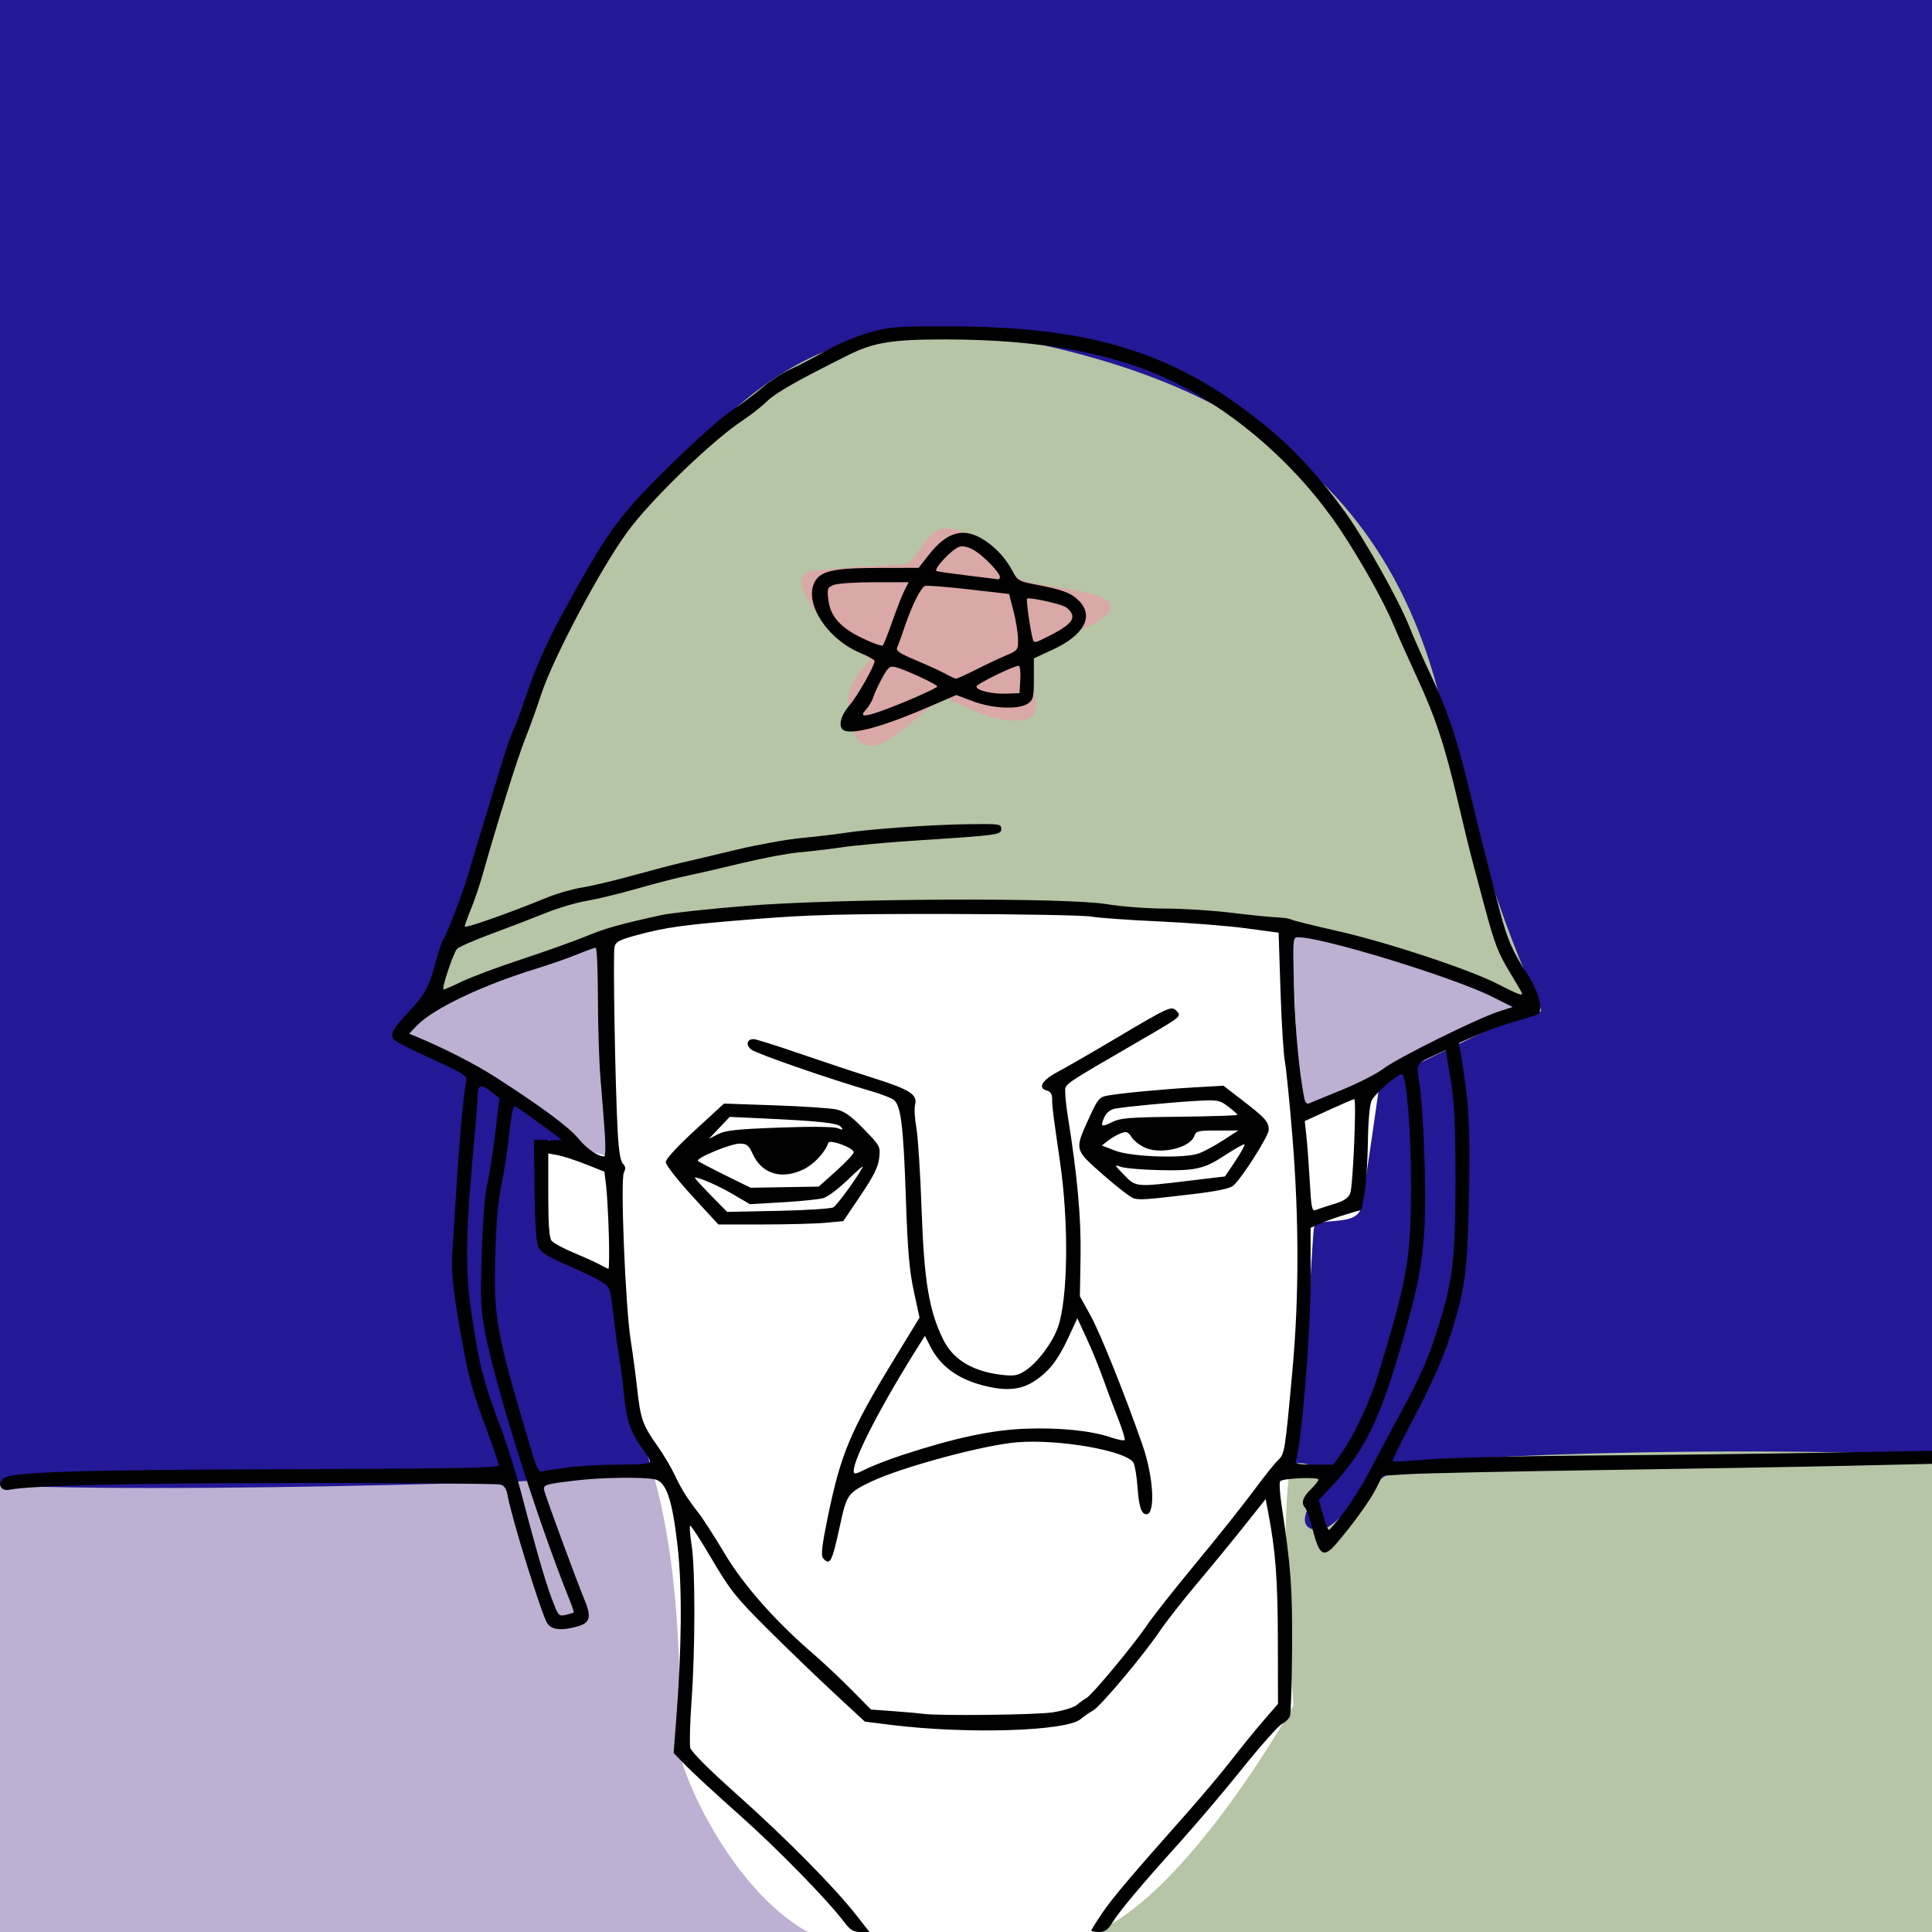 <?xml version="1.0" encoding="UTF-8" standalone="no"?>
<!-- Created with Inkscape (http://www.inkscape.org/) -->

<svg
   xmlns:dc="http://purl.org/dc/elements/1.1/"
   xmlns:cc="http://creativecommons.org/ns#"
   xmlns:rdf="http://www.w3.org/1999/02/22-rdf-syntax-ns#"
   xmlns:svg="http://www.w3.org/2000/svg"
   xmlns="http://www.w3.org/2000/svg"
   xmlns:sodipodi="http://sodipodi.sourceforge.net/DTD/sodipodi-0.dtd"
   xmlns:inkscape="http://www.inkscape.org/namespaces/inkscape"
   version="1.1"
   id="svg2"
   width="740"
   height="740"
   viewBox="0 0 740 740"
   sodipodi:docname="faces-civil-war-anonymous.svg"
   inkscape:version="0.92.1 r15371">
  <defs
     id="defs6" />
  <sodipodi:namedview
     pagecolor="#ffffff"
     bordercolor="#666666"
     borderopacity="1"
     objecttolerance="10"
     gridtolerance="10"
     guidetolerance="10"
     inkscape:pageopacity="0"
     inkscape:pageshadow="2"
     inkscape:window-width="2560"
     inkscape:window-height="1027"
     id="namedview4"
     showgrid="false"
     inkscape:zoom="0.90203892"
     inkscape:cx="711.45192"
     inkscape:cy="283.17217"
     inkscape:window-x="-8"
     inkscape:window-y="-8"
     inkscape:window-maximized="1"
     inkscape:current-layer="svg2"
     inkscape:snap-global="false" />
  <rect
     style="fill:#231895;fill-opacity:1;stroke:none;stroke-width:37.795;stroke-linecap:square;stroke-miterlimit:4;stroke-dasharray:none;stroke-opacity:1"
     id="rect4557"
     width="801.144"
     height="841.907"
     x="-18.814"
     y="-36.059" />
  <rect
     style="fill:#bdb0d3;fill-opacity:1;stroke:none;stroke-width:37.795;stroke-linecap:square;stroke-miterlimit:4;stroke-dasharray:none;stroke-opacity:1"
     id="rect4500"
     width="89.797"
     height="77.602"
     x="876.625"
     y="44.908" />
  <rect
     style="fill:#afbcd0;fill-opacity:1;stroke:none;stroke-width:37.795;stroke-linecap:square;stroke-miterlimit:4;stroke-dasharray:none;stroke-opacity:1"
     id="rect4500-9"
     width="89.797"
     height="77.602"
     x="876.625"
     y="141.198" />
  <rect
     style="fill:#b5c5a5;fill-opacity:1;stroke:none;stroke-width:37.795;stroke-linecap:square;stroke-miterlimit:4;stroke-dasharray:none;stroke-opacity:1"
     id="rect4500-3"
     width="89.797"
     height="77.602"
     x="876.625"
     y="237.488" />
  <rect
     style="fill:#d8c88e;fill-opacity:1;stroke:none;stroke-width:37.795;stroke-linecap:square;stroke-miterlimit:4;stroke-dasharray:none;stroke-opacity:1"
     id="rect4500-94"
     width="89.797"
     height="77.602"
     x="876.625"
     y="333.777" />
  <rect
     style="fill:#d5b68e;fill-opacity:1;stroke:none;stroke-width:37.795;stroke-linecap:square;stroke-miterlimit:4;stroke-dasharray:none;stroke-opacity:1"
     id="rect4500-8"
     width="89.797"
     height="77.602"
     x="876.625"
     y="430.067" />
  <rect
     style="fill:#daa8a6;fill-opacity:1;stroke:none;stroke-width:37.795;stroke-linecap:square;stroke-miterlimit:4;stroke-dasharray:none;stroke-opacity:1"
     id="rect4500-33"
     width="89.797"
     height="77.602"
     x="876.625"
     y="526.357" />
  <path
     style="fill:#b5c5a5;stroke:none;stroke-width:1px;stroke-linecap:butt;stroke-linejoin:miter;stroke-opacity:1;fill-opacity:1"
     d="m -29.932,567.058 c 59.864,6.652 263.847,0 277.15,-2.217 13.303,-2.217 11.086,9.977 11.086,18.846 0,8.869 5.543,89.797 5.543,89.797 0,0 59.864,67.625 66.516,67.625 6.652,0 70.95,7.76 92.014,-6.652 21.063,-14.412 59.864,-50.996 67.625,-77.602 7.76,-26.606 -4.434,-72.059 -1.109,-80.928 3.326,-8.869 1.109,-15.52 8.869,-15.52 7.76,0 9.977,7.76 9.977,7.76 0,0 -14.412,15.52 -4.434,17.738 9.977,2.217 17.738,-20.509 37.692,-24.943 19.955,-4.434 178.485,-8.869 251.652,0.554 27.715,100.883 -12.195,273.824 -12.195,273.824 0,0 -842.536,28.824 -843.644,-11.086 -1.109,-39.91 33.258,-257.195 33.258,-257.195 z"
     id="path4776"
     inkscape:connector-curvature="0"
     sodipodi:nodetypes="csscssssscssccsc" />
  <rect
     style="fill:#231895;fill-opacity:1;stroke:none;stroke-width:27.32;stroke-linecap:square;stroke-miterlimit:4;stroke-dasharray:none;stroke-opacity:1"
     id="rect4557-3"
     width="418.602"
     height="841.907"
     x="-18.814"
     y="-36.059" />
  <rect
     style="fill:#3698e0;fill-opacity:1;stroke:none;stroke-width:37.795;stroke-linecap:square;stroke-miterlimit:4;stroke-dasharray:none;stroke-opacity:1"
     id="rect4500-33-4"
     width="89.797"
     height="77.602"
     x="876.625"
     y="622.647" />
  <rect
     style="fill:#231895;fill-opacity:1;stroke:none;stroke-width:37.795;stroke-linecap:square;stroke-miterlimit:4;stroke-dasharray:none;stroke-opacity:1"
     id="rect4500-33-4-9"
     width="89.797"
     height="77.602"
     x="876.625"
     y="718.937" />
  <path
     style="fill:#bdb0d3;stroke:none;stroke-width:1px;stroke-linecap:butt;stroke-linejoin:miter;stroke-opacity:1;fill-opacity:1"
     d="m 236.132,451.764 c 0,0 -21.063,-18.846 -29.932,-25.498 -8.869,-6.652 -50.996,-31.041 -50.996,-31.041 l 7.76,-8.869 c 0,0 64.299,-34.367 66.516,-28.824 2.217,5.543 6.652,94.231 6.652,94.231 z"
     id="path4768"
     inkscape:connector-curvature="0" />
  <path
     style="fill:#bdb0d3;stroke:none;stroke-width:1px;stroke-linecap:butt;stroke-linejoin:miter;stroke-opacity:1;fill-opacity:1"
     d="m 493.856,357.458 c 0,13.326 1.568,65.847 3.919,68.983 2.352,3.136 81.525,-36.843 85.445,-38.411 3.919,-1.568 -71.335,-32.924 -89.364,-30.572 z"
     id="path4770"
     inkscape:connector-curvature="0" />
  <path
     style="fill:#b5c5a5;stroke:none;stroke-width:1px;stroke-linecap:butt;stroke-linejoin:miter;stroke-opacity:1;fill-opacity:1"
     d="m 163.835,384.11 c 9.407,-21.165 16.462,-60.36 26.653,-78.39 10.191,-18.03 23.517,-82.309 54.089,-112.097 30.572,-29.788 61.928,-79.174 141.102,-64.28 79.174,14.894 144.237,49.386 166.186,139.534 21.949,90.148 38.411,114.449 38.411,118.369 0,3.919 -75.254,-36.059 -140.318,-38.411 -65.064,-2.352 -183.432,-7.839 -221.059,10.191 -37.627,18.03 -65.064,25.085 -65.064,25.085 z"
     id="path4772"
     inkscape:connector-curvature="0" />
  <path
     style="fill:#daa8a6;stroke:none;stroke-width:1px;stroke-linecap:butt;stroke-linejoin:miter;stroke-opacity:1;fill-opacity:1"
     d="m 333.688,252.77 c -23.281,-15.52 -32.149,-32.149 -23.281,-33.812 8.869,-1.663 28.269,-2.217 35.475,-2.772 7.206,-0.554 7.76,-18.292 22.172,-12.749 14.412,5.543 16.629,12.749 21.618,17.738 4.989,4.989 52.658,3.88 29.378,17.738 -6.1,3.631 -20.044,5.509 -23.232,12.77 -3.224,7.344 4.314,20.066 -0.998,22.994 -9.481,5.227 -28.608,-5.892 -31.755,-6.941 -6.652,-2.217 -28.269,29.932 -36.029,12.749 -7.76,-17.183 6.652,-27.715 6.652,-27.715 z"
     id="path4774"
     inkscape:connector-curvature="0"
     sodipodi:nodetypes="cssscsssssc" />
  <path
     style="fill:#bdb0d3;fill-opacity:1;stroke:none;stroke-width:1.001px;stroke-linecap:butt;stroke-linejoin:miter;stroke-opacity:1"
     d="m 251.03,564.584 c -0.99,-0.031 -2.104,0.05 -3.353,0.258 -13.323,2.217 -217.606,8.868 -277.559,2.217 0,0 -34.417,217.286 -33.307,257.195 0.591,21.229 239.615,23.009 463.248,20.025 V 741.664 c -27.261,3.733 -64.157,-0.555 -69.112,-0.555 -6.661,-10e-6 -66.614,-67.625 -66.614,-67.625 0,0 -5.553,-80.928 -5.553,-89.797 0,-8.037 1.824,-18.805 -7.75,-19.104 z"
     id="path4776-5"
     inkscape:connector-curvature="0" />
  <path
     style="fill:#ffffff;fill-opacity:1;stroke:none;stroke-width:1px;stroke-linecap:butt;stroke-linejoin:miter;stroke-opacity:1"
     d="m 228.898,358.242 7.055,85.445 -25.869,-7.055 -3.136,37.627 26.653,13.326 10.191,59.576 c 0,0 18.922,34.171 16.292,121.845 -0.304,10.125 30.658,81.574 76.337,77.238 32.908,-3.124 63.66,9.14 94.54,-12.742 32.613,-23.11 64.475,-80.34 64.475,-80.34 0,0 -7.258,-78.032 0.772,-99.729 3.173,-8.573 6.271,-78.39 7.055,-83.093 0.784,-4.703 16.462,0 18.03,-7.839 1.568,-7.839 7.055,-47.034 7.055,-47.034 l -30.572,9.407 -3.136,-69.767 c 0,0 -97.987,-6.271 -110.53,-7.839 -12.542,-1.568 -115.233,-5.487 -155.212,10.975 z"
     id="path4798"
     inkscape:connector-curvature="0"
     sodipodi:nodetypes="ccccccssscssccccsc" />
  <path
     style="fill:#000000"
     d="m 323.39,736.25 c -6.647,-8.752 -25.623,-28.157 -40.205,-41.112 -8.626,-7.664 -17.819,-16.13 -20.427,-18.813 l -4.742,-4.878 0.969,-12.473 c 2.141,-27.575 2.342,-50.75 0.575,-66.473 -2.052,-18.261 -4.352,-25.009 -8.828,-25.904 -4.618,-0.924 -20.373,-0.705 -29.757,0.413 -12.736,1.518 -13.202,1.678 -12.416,4.274 1.388,4.585 12.778,35.447 15.124,40.981 2.98,7.03 2.445,9.328 -2.489,10.699 -6.157,1.71 -9.971,1.311 -11.587,-1.213 -2.22,-3.468 -13.743,-40.628 -15.165,-48.908 -0.447,-2.601 -1.251,-3.825 -2.784,-4.236 -1.186,-0.318 -34.556,-0.58 -74.156,-0.582 -64.562,-0.004 -105.941,0.928 -113.751,2.561 -3.347,0.7 -4.854,-1.908 -2.477,-4.285 2.505,-2.505 28.681,-3.334 112.977,-3.577 61.862,-0.179 76.75,-0.472 76.75,-1.511 1.7e-4,-0.709 -1.965,-6.559 -4.368,-13 -5.571,-14.935 -7.049,-20.179 -9.503,-33.711 -3.571,-19.691 -4.36,-26.868 -3.849,-35 0.277,-4.4 0.983,-15.65 1.57,-25 1.157,-18.448 2.968,-37.944 3.787,-40.775 0.416,-1.438 -1.541,-2.727 -10.312,-6.79 -17.25,-7.991 -17.809,-8.313 -18.091,-10.435 -0.173,-1.301 1.889,-4.273 5.896,-8.5 6.675,-7.041 8.2,-9.865 11.006,-20.381 1.01,-3.785 2.247,-7.385 2.749,-8 1.21,-1.482 7.39,-17.678 9.395,-24.619 0.874,-3.025 3.457,-11.575 5.741,-19 2.284,-7.425 5.475,-17.932 7.091,-23.35 1.616,-5.417 3.567,-11.065 4.335,-12.55 0.768,-1.485 3.053,-7.628 5.077,-13.65 4.227,-12.575 8.598,-21.995 18.073,-38.95 14.04,-25.125 18.251,-30.736 36.718,-48.926 9.451,-9.309 20.108,-18.833 23.683,-21.165 3.575,-2.331 8.953,-6.348 11.95,-8.925 2.998,-2.577 7.948,-5.79 11,-7.139 3.052,-1.349 8.925,-4.426 13.05,-6.838 4.125,-2.412 11.488,-5.538 16.362,-6.946 C 340.654,125.165 342.616,125 362.892,125 c 56.043,0 88.161,10.213 123.103,39.144 10.118,8.378 20.214,19.445 29.325,32.146 7.432,10.361 20.288,33.258 24.26,43.209 1.756,4.4 5.696,13.273 8.754,19.718 6.126,12.908 10,24.593 14.681,44.282 2.845,11.967 5.674,23.187 11.477,45.524 2.747,10.572 5.11,15.977 10.545,24.118 4.257,6.377 6.211,13.969 3.954,15.364 -0.56,0.346 -4.274,1.515 -8.254,2.597 -3.98,1.082 -10.541,3.402 -14.581,5.155 l -7.345,3.187 0.595,3.528 c 3.242,19.23 3.788,28.365 3.259,54.528 -0.579,28.646 -1.39,35.332 -6.181,51 -3.474,11.361 -7.485,20.491 -16.43,37.399 -3.899,7.369 -6.896,13.592 -6.66,13.828 0.236,0.236 6.431,-0.092 13.768,-0.73 7.336,-0.637 34.714,-1.306 60.839,-1.486 26.125,-0.18 66.513,-0.662 89.75,-1.071 L 740,555.696 v 2.495 2.495 l -31.25,0.718 c -17.188,0.395 -60.05,1.142 -95.25,1.661 -35.2,0.519 -68.5,1.224 -74,1.567 l -10,0.624 -2.318,4.681 c -2.333,4.712 -9.152,14.153 -15.574,21.565 -4.607,5.317 -6.271,4.272 -8.808,-5.536 -1.062,-4.105 -2.351,-7.891 -2.865,-8.414 -1.689,-1.717 -0.982,-4.131 2.065,-7.05 1.65,-1.581 3,-3.291 3,-3.8 0,-1.077 -13.521,-0.513 -14.645,0.612 -0.414,0.414 -0.196,4.451 0.485,8.97 3.632,24.116 4.204,31.91 4.053,55.218 -0.085,13.2 -0.447,24.809 -0.804,25.798 -0.357,0.989 -1.742,2.343 -3.079,3.01 -1.337,0.666 -8.073,8.241 -14.97,16.833 -6.897,8.591 -17.917,21.591 -24.488,28.887 -14.758,16.385 -22.691,25.845 -25.535,30.445 C 424.328,739.205 423.179,740 420.918,740 419.313,740 418,739.75 418,739.445 c 0,-0.305 1.852,-3.282 4.116,-6.616 4.018,-5.917 10.788,-13.915 32.441,-38.329 5.854,-6.6 13.603,-15.825 17.22,-20.5 3.617,-4.675 9.085,-11.398 12.15,-14.94 l 5.573,-6.44 -0.051,-24.56 c -0.048,-22.849 -0.873,-33.915 -3.596,-48.221 l -1.077,-5.66 -8.085,10.16 c -4.447,5.588 -12.628,15.561 -18.181,22.162 -5.553,6.601 -12.066,14.926 -14.474,18.5 -6.027,8.947 -22.658,28.731 -25.337,30.14 -1.209,0.636 -3.382,2.141 -4.831,3.344 -5.576,4.634 -43.581,5.787 -72.489,2.199 l -10.122,-1.256 -11.827,-10.964 C 312.925,642.434 301.505,631.425 294.051,624 c -12.225,-12.179 -14.319,-14.803 -21.399,-26.819 -4.316,-7.325 -8.069,-13.098 -8.339,-12.828 -0.27,0.27 -0.001,3.65 0.598,7.511 1.411,9.094 1.4,39.35 -0.022,59.363 -0.615,8.65 -0.835,16.85 -0.491,18.222 0.388,1.546 7.18,8.34 17.864,17.868 18.63,16.614 37.105,35.281 45.505,45.977 L 333.034,740 h -3.398 c -2.754,0 -3.938,-0.711 -6.246,-3.75 z m 79.918,-80.393 c 3.956,-0.629 8.093,-1.917 9.193,-2.863 1.1,-0.946 2.736,-2.119 3.635,-2.607 2.169,-1.176 18.062,-20.303 23.172,-27.887 2.224,-3.3 10.572,-13.875 18.552,-23.5 7.98,-9.625 17.842,-22 21.915,-27.5 4.073,-5.5 8.434,-10.979 9.691,-12.175 2.608,-2.482 2.683,-2.943 5.555,-34.325 2.561,-27.982 2.565,-58.138 0.011,-89.5 -1.075,-13.2 -2.383,-26.25 -2.906,-29 -0.523,-2.75 -1.275,-14.959 -1.671,-27.131 l -0.719,-22.131 -12.618,-1.695 c -6.94,-0.932 -21.843,-2.11 -33.118,-2.616 -11.275,-0.507 -22.975,-1.339 -26,-1.85 -3.025,-0.511 -27.556,-0.962 -54.513,-1.003 -40.404,-0.06 -53.402,0.277 -74,1.919 -27.59,2.199 -34.282,3.109 -45.759,6.225 -6.448,1.75 -7.872,2.508 -8.359,4.45 -0.629,2.508 0.267,53.98 1.242,71.254 0.39,6.922 1.057,10.89 1.987,11.819 1.036,1.036 1.13,1.902 0.363,3.335 -1.388,2.593 0.562,51.126 2.567,63.926 0.819,5.225 1.96,13.775 2.536,19 1.264,11.467 2.066,13.747 7.588,21.583 2.357,3.346 5.325,8.296 6.595,11 2.678,5.703 4.949,9.341 9.312,14.917 1.722,2.2 6.208,9.175 9.971,15.5 7.204,12.111 19.393,25.915 33.972,38.471 3.85,3.316 10.397,9.469 14.549,13.673 l 7.549,7.643 8.951,0.658 c 4.923,0.362 9.851,0.799 10.951,0.97 5.528,0.863 43.544,0.437 49.807,-0.558 z m -88.134,-59.148 c -0.776,-0.935 -0.266,-5.206 1.852,-15.497 5.039,-24.485 8.622,-33.016 25.467,-60.631 l 9.711,-15.919 -2.189,-10.081 c -1.729,-7.965 -2.373,-15.538 -3.068,-36.081 -0.933,-27.589 -1.893,-35.206 -4.704,-37.295 -0.959,-0.712 -4.893,-2.21 -8.743,-3.328 -15.801,-4.588 -43.81,-14.307 -45.745,-15.874 C 285.561,400.226 286.058,398 288.648,398 c 0.841,0 8.577,2.428 17.191,5.395 8.614,2.967 21.579,7.27 28.811,9.561 14.048,4.45 16.836,6.26 15.828,10.277 -0.341,1.358 -0.114,5.258 0.504,8.667 0.618,3.409 1.523,17.538 2.01,31.399 0.968,27.526 2.842,38.758 8.315,49.853 3.856,7.816 11.655,12.367 23.192,13.534 4.133,0.418 5.603,0.095 8.476,-1.864 4.64,-3.163 10.258,-10.749 12.279,-16.583 3.817,-11.016 4.162,-39.876 0.756,-63.239 C 403.375,426.922 403,423.951 403,421.174 c 0,-2.141 -0.568,-3.089 -2.087,-3.486 -3.547,-0.927 -1.773,-3.988 4.097,-7.07 3.02,-1.586 12.915,-7.287 21.99,-12.671 21.039,-12.48 21.627,-12.748 23.627,-10.748 2,2 1.716,2.245 -11.627,9.998 -33.056,19.205 -31.001,17.8 -30.992,21.19 0.004,1.713 0.445,5.814 0.979,9.114 3.62,22.359 5.132,38.897 4.892,53.5 l -0.255,15.5 4.14,7.5 c 3.68,6.666 13.057,30.047 19.805,49.382 4.268,12.228 5.089,26.618 1.518,26.618 -1.888,0 -2.847,-2.891 -3.369,-10.159 -0.303,-4.212 -1,-8.499 -1.549,-9.526 -2.465,-4.606 -28.513,-9.206 -44.645,-7.884 -12.852,1.053 -44.507,9.608 -55.941,15.118 -8.918,4.298 -9.283,4.82 -11.927,17.089 -2.967,13.77 -3.795,15.31 -6.483,12.071 z M 346,557.18 c 19.816,-6.465 33.798,-9.447 46.615,-9.943 13.062,-0.505 25.226,0.715 32.818,3.292 2.616,0.888 5.006,1.366 5.311,1.061 0.305,-0.305 -0.88,-4.181 -2.632,-8.615 -1.752,-4.434 -4.33,-11.305 -5.729,-15.268 -1.399,-3.963 -4.162,-10.712 -6.139,-14.997 l -3.596,-7.79 -3.243,7.002 c -4.161,8.984 -7.478,13.277 -13.169,17.047 -5.269,3.49 -11.148,3.962 -19.998,1.607 -9.697,-2.581 -16.178,-7.447 -19.982,-15.001 l -1.977,-3.926 -1.539,2.426 C 338.143,537.078 327,558.429 327,563.388 c 0,1.424 0.638,1.326 4.75,-0.732 2.612,-1.308 9.025,-3.772 14.25,-5.477 z M 265.072,458.03 C 259.532,451.996 255,446.19 255,445.127 c 0,-1.182 4.333,-5.913 11.157,-12.183 l 11.157,-10.25 19.593,0.678 c 10.776,0.373 21.391,1.094 23.59,1.603 2.99,0.692 5.605,2.581 10.378,7.497 6.266,6.453 6.372,6.653 5.871,11.091 -0.387,3.43 -2.105,6.885 -7.127,14.334 l -6.617,9.814 -6.751,0.638 c -3.713,0.351 -14.481,0.641 -23.929,0.645 l -17.178,0.007 -10.072,-10.97 z m 54.092,4.412 c 1.433,-0.812 8.85,-10.951 11.296,-15.442 0.449,-0.825 -2.074,1.316 -5.607,4.758 -3.533,3.442 -7.81,6.656 -9.504,7.142 -1.694,0.486 -8.715,1.208 -15.602,1.606 l -12.522,0.722 -6.362,-3.738 C 275.326,454.236 267.991,451 266.153,451 c -0.327,0 2.317,2.966 5.876,6.591 l 6.471,6.591 19.5,-0.399 c 10.725,-0.22 20.249,-0.823 21.164,-1.341 z M 320.291,448.5 c 3.689,-3.3 6.708,-6.525 6.708,-7.167 8e-4,-1.681 -9.249,-5.084 -9.748,-3.586 -1.181,3.544 -5.318,8.031 -9.221,10.003 -8.394,4.24 -16.12,2.026 -19.654,-5.633 -1.609,-3.487 -2.326,-4.069 -5.033,-4.091 -3.417,-0.028 -17.03,5.621 -16.009,6.642 0.342,0.342 5.02,2.793 10.394,5.446 l 9.771,4.823 13.042,-0.218 13.041,-0.218 z m -21.895,-16.608 c 12.079,-0.444 20.879,-0.358 22.399,0.22 2.093,0.796 2.313,0.722 1.34,-0.45 -1.255,-1.512 -8.126,-2.27 -29.635,-3.268 l -13,-0.603 -4,4.219 -4,4.219 3.5,-1.802 c 2.85,-1.468 7.196,-1.938 23.396,-2.534 z m 135.897,27.136 C 433.158,458.738 427.88,454.675 422.565,450 c -11.184,-9.837 -11.082,-9.413 -5.28,-22.117 3.151,-6.898 3.797,-7.675 6.847,-8.233 5.199,-0.951 21.191,-2.465 33.422,-3.163 l 11.054,-0.631 7.446,5.742 c 8.574,6.612 9.87,8.066 9.914,11.118 0.033,2.291 -10.279,18.53 -13.595,21.409 -1.271,1.104 -6.21,2.143 -15.373,3.233 -17.741,2.111 -20.254,2.296 -22.707,1.668 z m 20.543,-6.706 14.337,-1.714 2.765,-4.054 c 1.521,-2.23 3.316,-5.101 3.989,-6.38 1.172,-2.227 1.125,-2.274 -1.102,-1.102 -1.279,0.673 -4.126,2.409 -6.326,3.857 -7.232,4.761 -10.96,5.568 -24.302,5.263 -6.766,-0.155 -13.516,-0.74 -15,-1.299 -2.482,-0.936 -2.382,-0.693 1.255,3.045 4.656,4.785 4.461,4.766 24.384,2.385 z m 4.264,-10.507 c 1.87,-0.651 6.056,-2.901 9.304,-5 L 474.31,433 h -8.088 c -7.224,0 -8.156,0.215 -8.726,2.011 -1.432,4.513 -12.478,7.277 -18.698,4.678 -2.004,-0.837 -4.389,-2.66 -5.3,-4.051 -1.416,-2.161 -2.026,-2.388 -4.195,-1.564 -1.396,0.531 -3.603,1.803 -4.904,2.826 l -2.366,1.861 5.233,2.007 c 6.194,2.376 26.137,3.032 31.834,1.047 z m -7.281,-14.083 c 12.196,-0.128 22.159,-0.458 22.141,-0.733 -0.018,-0.275 -1.608,-1.694 -3.533,-3.153 -3.278,-2.484 -4.022,-2.624 -11.714,-2.2 -9.883,0.545 -28.039,2.268 -31.786,3.018 -1.56,0.312 -3.17,1.572 -3.814,2.985 -1.77,3.886 -1.359,4.221 2.709,2.208 3.351,-1.658 6.558,-1.92 25.997,-2.125 z M 219.737,617.596 c 0.133,-0.133 -0.649,-2.459 -1.736,-5.169 -12.147,-30.276 -27.842,-79.933 -32.066,-101.452 -1.842,-9.382 -1.987,-12.647 -1.39,-31.284 0.392,-12.24 1.231,-22.946 2.038,-26 0.755,-2.855 2.12,-11.461 3.035,-19.123 l 1.664,-13.931 -2.891,-2.314 c -3.982,-3.187 -5.385,-2.947 -5.425,0.926 -0.018,1.788 -0.477,7.975 -1.02,13.75 -3.595,38.273 -3.886,52.809 -1.399,69.82 2.901,19.836 4.598,26.415 11.625,45.048 2.15,5.702 5.459,16.277 7.352,23.5 6.869,26.204 10.06,36.963 13.188,44.477 1.227,2.947 1.714,3.265 4.088,2.669 1.482,-0.372 2.803,-0.785 2.936,-0.917 z m 295.072,-38.438 c 2.861,-3.763 7.162,-10.625 9.558,-15.25 2.396,-4.625 7.405,-14.034 11.13,-20.909 9.068,-16.734 11.692,-22.73 15.823,-36.149 5.226,-16.977 6.183,-25.652 6.16,-55.851 -0.016,-21.014 -0.403,-28.808 -1.868,-37.648 l -1.848,-11.148 -3.632,1.665 c -8.083,3.707 -7.676,2.872 -6.237,12.78 0.707,4.868 1.528,18.822 1.823,31.009 0.604,24.948 -0.599,36.876 -5.581,55.341 -10.457,38.757 -16.284,51.553 -30.296,66.522 l -4.701,5.022 1.594,5.728 c 0.877,3.15 1.882,5.728 2.234,5.728 0.352,0 2.98,-3.079 5.841,-6.841 z M 217.322,562.051 C 221.625,561.473 230.512,561 237.072,561 244.855,561 249,560.629 249,559.933 c 0,-0.587 -1.074,-2.499 -2.386,-4.25 -4.877,-6.507 -6.642,-11.485 -7.604,-21.441 -0.518,-5.358 -1.361,-11.992 -1.874,-14.742 -0.513,-2.75 -1.495,-9.842 -2.181,-15.759 -1.243,-10.715 -1.262,-10.768 -4.74,-12.918 -1.921,-1.187 -7.817,-4.027 -13.103,-6.31 -7.068,-3.053 -9.944,-4.836 -10.87,-6.738 -0.851,-1.747 -1.338,-8.867 -1.5,-21.931 L 204.5,436.5 l 5.25,0.218 c 2.888,0.12 5.25,0.051 5.25,-0.153 0,-0.331 -14.819,-11.128 -17.623,-12.84 -0.78,-0.476 -1.493,2.747 -2.334,10.545 -0.666,6.177 -2.025,15.055 -3.021,19.73 -1.186,5.571 -1.985,14.738 -2.318,26.601 -0.686,24.452 0.321,29.903 13.902,75.201 2.024,6.752 2.807,8.209 4.191,7.801 0.936,-0.275 5.222,-0.974 9.524,-1.552 z M 513.702,556.75 c 5.036,-7.037 11.031,-19.931 14.367,-30.9 11.066,-36.382 12.354,-43.796 12.396,-71.35 0.031,-20.467 -1.653,-41.88 -3.378,-42.946 -1.217,-0.752 -10.551,7.289 -11.793,10.16 -0.703,1.625 -1.269,8.203 -1.358,15.786 -0.084,7.15 -0.667,15.902 -1.295,19.448 l -1.142,6.448 -6,1.768 c -3.3,0.973 -7.688,2.527 -9.75,3.454 l -3.75,1.685 0.002,19.598 c 0.002,20.806 -3.555,64.163 -5.728,69.827 -0.368,0.958 1.344,1.271 6.95,1.271 h 7.437 l 3.041,-4.25 z m -280.512,-84 c -0.211,-7.287 -0.678,-15.664 -1.037,-18.613 L 231.5,448.773 l -7.088,-2.811 c -3.898,-1.546 -8.736,-3.12 -10.75,-3.498 L 210,441.777 v 15.92 c 0,11.215 0.369,16.394 1.25,17.522 0.688,0.881 4.625,3.007 8.75,4.724 4.125,1.717 8.625,3.766 10,4.554 1.375,0.787 2.742,1.447 3.037,1.467 0.295,0.019 0.364,-5.927 0.153,-13.215 z m 277.677,-11.569 c 3.954,-1.226 5.613,-2.313 6.303,-4.126 C 518.231,454.262 519.642,421 518.699,421 c -0.337,0 -4.737,1.889 -9.778,4.198 l -9.164,4.198 0.652,6.052 c 0.359,3.328 0.933,11.136 1.277,17.349 0.541,9.787 0.838,11.214 2.219,10.673 0.877,-0.343 4.009,-1.374 6.961,-2.289 z M 231.63,433.75 c -0.366,-5.088 -1.1,-14.425 -1.631,-20.75 -0.531,-6.325 -0.973,-20.163 -0.982,-30.75 -0.009,-10.588 -0.389,-19.25 -0.844,-19.25 -0.455,0 -3.718,1.176 -7.25,2.612 -3.532,1.437 -10.646,3.914 -15.809,5.504 -20.686,6.373 -39.287,15.28 -45.539,21.806 l -2.864,2.989 2.895,1.21 c 10.874,4.545 22.408,10.452 30.257,15.497 17.394,11.18 28.022,19.054 31.664,23.46 3.255,3.937 7.289,6.747 9.871,6.877 0.514,0.026 0.613,-3.906 0.232,-9.205 z m 282.313,-16.291 c 6.294,-2.564 13.494,-6.244 16,-8.178 5.146,-3.969 35.701,-19.112 43.996,-21.803 l 5.439,-1.765 -7.755,-3.902 c -14.749,-7.421 -64.821,-22.791 -74.303,-22.808 -2.178,-0.004 -2.179,0.006 -1.715,18.746 0.392,15.82 2.016,33.303 4.003,43.091 0.274,1.351 0.986,2.117 1.683,1.811 0.664,-0.292 6.358,-2.628 12.651,-5.193 z M 583,380.567 c 0,-0.238 -2.153,-3.977 -4.784,-8.309 -4.49,-7.392 -5.787,-10.81 -9.78,-25.758 -0.881,-3.3 -2.687,-10.05 -4.012,-15 -1.325,-4.95 -4.033,-15.975 -6.017,-24.5 -4.927,-21.172 -8.566,-32.216 -15.648,-47.5 -3.313,-7.15 -7.333,-16.15 -8.933,-20 C 530.099,230.535 521.486,215.111 513.441,203 497.845,179.519 474.828,158.946 450.5,146.742 428.073,135.491 399.205,130.029 362.064,130.01 341.733,129.999 334.674,131.132 325,135.96 c -19.571,9.767 -27.857,14.471 -31.145,17.681 -2.058,2.009 -6.198,5.274 -9.201,7.256 -11.964,7.895 -35.562,30.709 -44.487,43.01 -10.366,14.286 -28.363,48.26 -32.893,62.093 -1.711,5.225 -4.47,12.875 -6.131,17 -2.776,6.897 -10.687,32.139 -16.14,51.5 -1.239,4.4 -3.322,10.574 -4.628,13.72 -1.306,3.146 -2.375,6.14 -2.375,6.652 0,0.865 16.936,-5.099 31.956,-11.254 3.551,-1.455 9.401,-3.111 13,-3.681 3.599,-0.569 12.394,-2.654 19.544,-4.634 7.15,-1.979 15.7,-4.213 19,-4.964 3.3,-0.751 12.525,-2.937 20.5,-4.857 7.975,-1.921 19.178,-3.942 24.896,-4.491 5.718,-0.55 13.143,-1.425 16.5,-1.945 9.645,-1.494 32.909,-3.152 47.104,-3.358 12.396,-0.18 13,-0.096 13,1.811 0,2.275 -0.7,2.369 -33.5,4.499 -10.175,0.661 -22.55,1.798 -27.5,2.527 -4.95,0.73 -12.375,1.613 -16.5,1.963 -4.125,0.35 -13.8,2.163 -21.5,4.029 -7.7,1.866 -17.15,4.039 -21,4.829 -3.85,0.79 -12.503,3.018 -19.229,4.951 -6.726,1.933 -15.501,4.064 -19.5,4.736 -3.999,0.672 -11.096,2.771 -15.771,4.664 -4.675,1.893 -13.987,5.471 -20.694,7.952 -6.707,2.48 -12.676,5.091 -13.266,5.802 C 173.513,365.292 168.965,379 169.882,379 c 0.42,0 3.643,-1.395 7.163,-3.1 3.52,-1.705 13.812,-5.54 22.871,-8.522 9.059,-2.982 20.096,-6.923 24.527,-8.758 7.423,-3.074 12.859,-4.6 29.056,-8.161 3.3,-0.725 17.7,-2.286 32,-3.467 35.045,-2.895 123.012,-3.301 138.739,-0.64 5.388,0.912 15.22,1.648 22.006,1.648 6.747,0 18.114,0.717 25.261,1.592 7.147,0.876 15.019,1.672 17.494,1.77 2.475,0.097 4.956,0.467 5.514,0.821 0.558,0.354 8.366,2.297 17.352,4.318 19.196,4.317 50.655,14.698 61.793,20.392 7.622,3.896 9.341,4.572 9.341,3.675 z M 322.667,279.333 c -1.585,-1.585 -0.425,-5.603 2.621,-9.08 C 328.314,266.8 335,255.038 335,253.169 c 0,-0.441 -2.415,-1.802 -5.368,-3.026 -12.86,-5.33 -21.836,-19.288 -17.552,-27.294 2.231,-4.168 7.297,-5.286 24.102,-5.319 l 15.683,-0.031 3.703,-4.752 c 7.232,-9.282 13.705,-10.989 21.666,-5.716 4.714,3.122 8.292,7.182 11.047,12.533 1.374,2.668 2.394,3.217 7.898,4.245 10.519,1.965 14.032,3.248 16.992,6.208 6.008,6.008 2.13,13.243 -10.127,18.893 L 396,252.157 v 7.865 c 0,6.994 -0.246,8.037 -2.223,9.422 -3.456,2.421 -13.5,2.02 -21.103,-0.842 l -6.371,-2.398 -11.401,4.91 c -17.901,7.708 -29.73,10.725 -32.235,8.22 z m 14.458,-6.858 C 344.751,269.817 359,263.605 359,262.938 c 0,-0.782 -12.522,-6.583 -16,-7.412 -2.185,-0.521 -2.831,0.006 -5.132,4.189 -1.448,2.632 -2.962,5.91 -3.365,7.285 -0.403,1.375 -1.659,3.513 -2.792,4.75 -2.541,2.777 -1.048,2.977 5.414,0.725 z M 390.802,260.25 C 390.969,257.363 390.687,255 390.177,255 388.241,255 374,261.995 374,262.946 c 0,1.528 5.93,2.939 11.5,2.736 l 5,-0.182 z m -17.132,-3.698 c 3.756,-1.897 8.967,-4.356 11.58,-5.464 4.636,-1.968 4.748,-2.119 4.682,-6.302 -0.037,-2.357 -0.825,-7.211 -1.75,-10.786 L 386.5,227.5 371.025,225.729 c -8.511,-0.974 -16.029,-1.558 -16.705,-1.299 -1.631,0.626 -4.956,7.259 -7.74,15.441 -1.24,3.646 -2.568,7.328 -2.95,8.183 -0.542,1.214 1.01,2.266 7.088,4.805 4.28,1.788 9.357,4.107 11.282,5.154 1.925,1.047 3.802,1.922 4.17,1.945 0.369,0.023 3.744,-1.51 7.5,-3.406 z m -31.796,-18.787 c 1.683,-4.804 3.761,-10.092 4.618,-11.75 L 348.051,223 h -12.961 c -7.128,0 -14.172,0.461 -15.653,1.024 -2.491,0.947 -2.655,1.358 -2.189,5.494 0.732,6.492 4.473,10.776 13.02,14.91 3.968,1.919 7.514,3.171 7.88,2.781 0.366,-0.39 2.043,-4.639 3.725,-9.444 z m 59.919,5.84 c 7.19,-3.643 9.573,-5.878 8.815,-8.265 -0.355,-1.12 -1.673,-2.504 -2.928,-3.076 -2.957,-1.347 -13.699,-3.578 -14.306,-2.971 -0.413,0.413 1.266,12.184 2.205,15.457 0.48,1.673 0.751,1.623 6.214,-1.145 z M 383,221.035 c 0,-1.601 -5.908,-7.815 -9.601,-10.097 -2.205,-1.363 -4.311,-1.926 -5.802,-1.551 -2.784,0.699 -10.436,8.834 -8.817,9.374 0.618,0.206 5.983,0.965 11.922,1.685 5.939,0.721 11.135,1.366 11.548,1.433 0.412,0.067 0.75,-0.313 0.75,-0.843 z"
     id="path4766"
     inkscape:connector-curvature="0" />
</svg>
